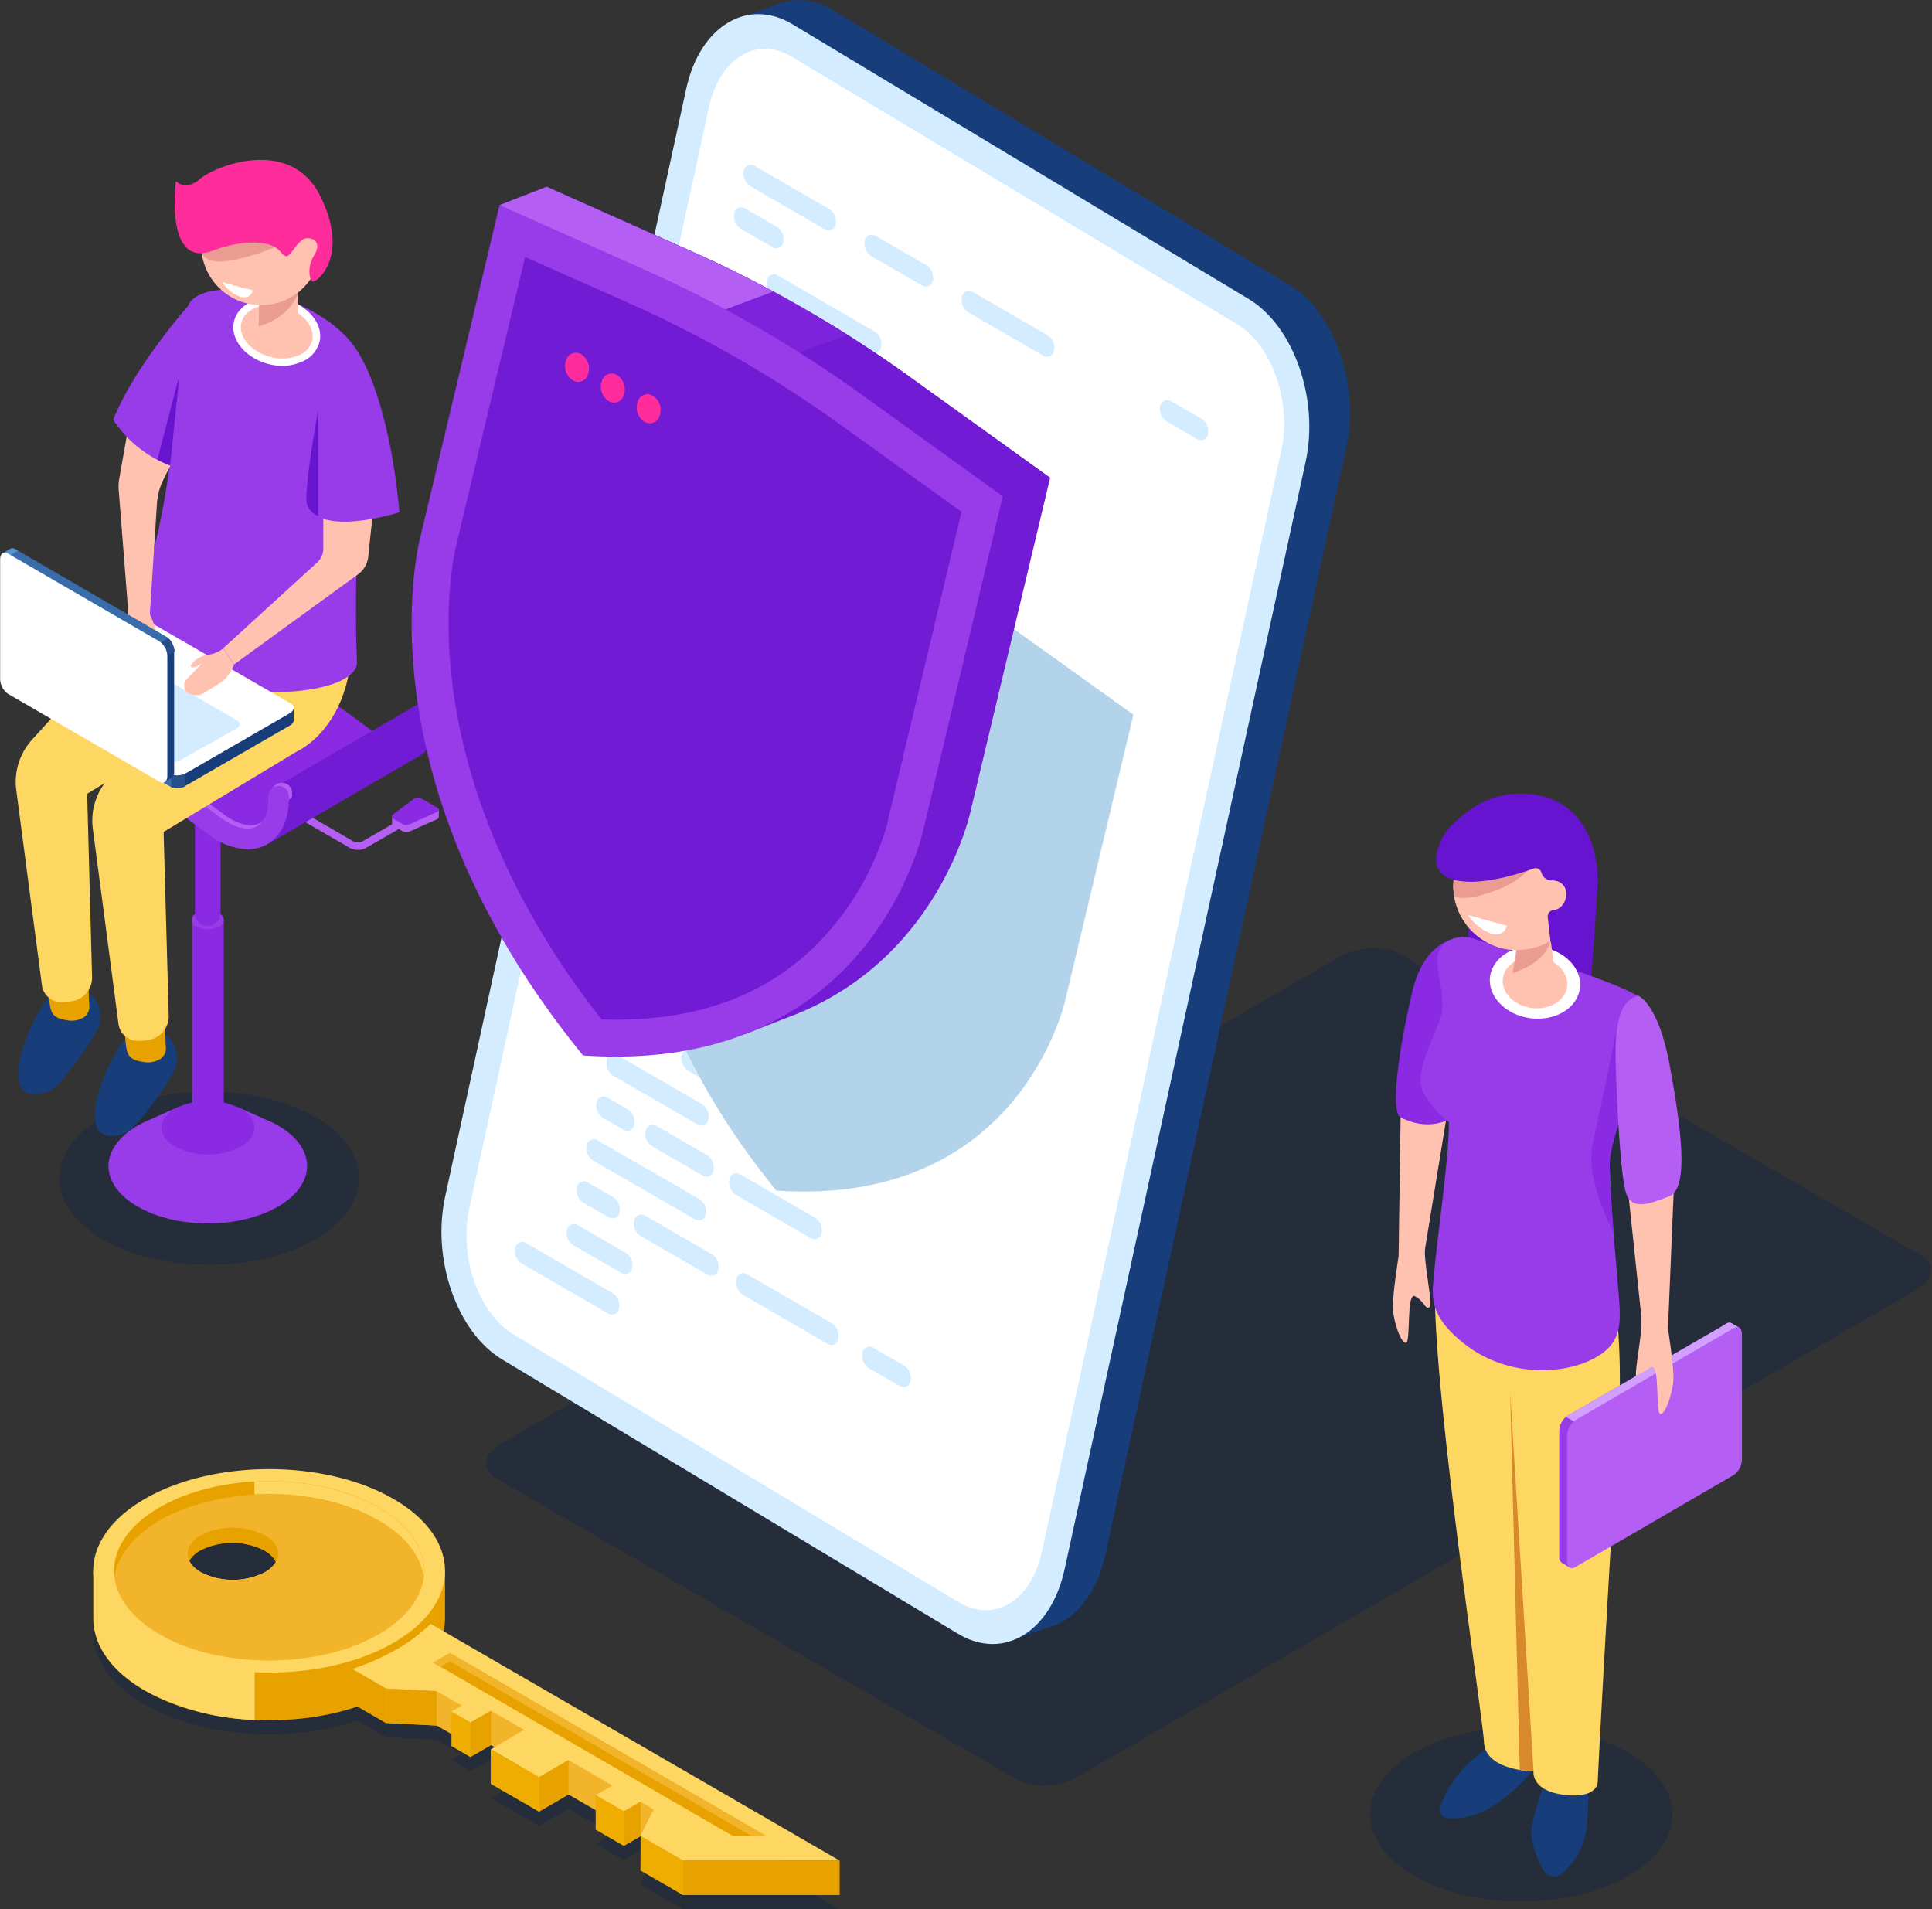 <svg xmlns="http://www.w3.org/2000/svg" width="253" height="250" viewBox="0 0 253 250">
    <rect x="0" y="0" width="253" height="250" fill="#333333" stroke="none"/>
    <defs>
        <radialGradient id="a" cx="-632.293%" cy="10.762%" r="737.958%" fx="-632.293%" fy="10.762%" gradientTransform="matrix(.804 0 0 1 -1.237 0)">
            <stop offset="0%" stop-color="#01C8EF"/>
            <stop offset="9%" stop-color="#03BEE9"/>
            <stop offset="24%" stop-color="#08A5D7"/>
            <stop offset="43%" stop-color="#107BBB"/>
            <stop offset="45%" stop-color="#1177B8"/>
            <stop offset="100%" stop-color="#112564"/>
        </radialGradient>
    </defs>
    <g fill="none" fill-rule="nonzero">
        <ellipse cx="27.379" cy="154.275" fill="#252C3A" rx="19.627" ry="11.348"/>
        <path fill="#983BE9" d="M36.417 147.38a13.288 13.288 0 0 0-1.79-.853L31.22 145l.264.597a22.198 22.198 0 0 0-8.05-.085l.154-.666-4.038 1.792c-.516.218-1.02.466-1.508.743-5.11 2.935-5.11 7.679 0 10.614 5.111 2.935 13.29 2.935 18.358 0 5.068-2.935 5.085-7.68.017-10.614z"/>
        <path fill="#8A2AE3" d="M31.536 150.145a9.493 9.493 0 0 1-8.604 0c-2.377-1.374-2.377-3.6 0-4.974a9.493 9.493 0 0 1 8.604 0c2.376 1.373 2.376 3.6 0 4.974z"/>
        <path fill="#8A2AE3" d="M27.234 148.61a2.06 2.06 0 0 1-2.062-2.074V120.35h4.132v26.186a2.072 2.072 0 0 1-2.07 2.073z"/>
        <path fill="#983BE9" d="M28.69 121.305c-.938.47-2.042.47-2.981 0a.913.913 0 0 1 0-1.706 3.283 3.283 0 0 1 2.981 0 .913.913 0 0 1 0 1.706z"/>
        <path fill="#8A2AE3" d="M27.234 121.254c-.941 0-1.704-.764-1.704-1.706v-24.59h3.356v24.615a1.705 1.705 0 0 1-1.652 1.681z"/>
        <path fill="#B45EF4" d="M51.341 107.85v-.956l1.363-.205 1.516-1.134a1.03 1.03 0 0 1 1.006-.043l1.124.657 1.116-.162v.973a.375.375 0 0 1-.256.298l-3.543 1.579a1.097 1.097 0 0 1-.929 0l-1.184-.683a.333.333 0 0 1-.196-.29l-.017-.034z"/>
        <path fill="#8A2AE3" d="M51.486 106.63l2.734-2.048c.311-.18.695-.18 1.006 0l2.044 1.177c.281.163.256.436-.068.58l-3.544 1.58a1.097 1.097 0 0 1-.928 0l-1.184-.684c-.247-.213-.307-.443-.06-.605z"/>
        <path fill="#B45EF4" d="M46.877 111.28a2.11 2.11 0 0 0 1.09-.273l4.26-2.458a.478.478 0 0 0 .179-.665.486.486 0 0 0-.673-.18l-4.26 2.458c-.383.18-.826.18-1.209 0l-7.062-4.104a.494.494 0 0 0-.673.188.478.478 0 0 0 .18.665l7.061 4.096c.338.188.72.282 1.107.273z"/>
        <path fill="url(#a)" d="M6.014 102.278l6.823-3.976-3.824-1.732L5.74 98.9z"/>
        <path fill="#8A2AE3" d="M49.833 96.374a9.547 9.547 0 0 1-1.15-.708l-14.54-10.683c-2.624-1.92-5.325-2.423-7.42-1.357l-.154.094L6.474 95.401l1.806.606 7.028 3.191 9.566 6.826 7.556 4.019.34.068c1.764-1.485 3.732-2.756 4.814-4.923 1.874-3.277 7.079-4.215 10.137-6.877.306.196.622.384.928.546.557-.74.96-1.585 1.184-2.483z"/>
        <path fill="#721BD5" d="M56.214 91.561a1.336 1.336 0 0 0-.852.29l-19.627 11.391.716 2.944.732-.35c-1.124 1.758-2.845 2.91-4.412 4.266l2.223.47L54.246 99.36l.264-.12c.261-.133.51-.29.741-.469 1.465-1.134 2.3-3.105 2.3-5.571v-.23a1.358 1.358 0 0 0-1.337-1.409z"/>
        <path fill="#EAEAEA" d="M29.295 83.08z"/>
        <path fill="#B45EF4" d="M38.248 104.164v-.23a1.353 1.353 0 1 0-2.7 0v.23c0 1.809-.571 3.131-1.576 3.643-1.133.572-2.854.154-4.6-1.135L14.83 95.998c-2.24-1.638-4.532-2.235-6.457-1.706l12.01-6.98-13.91 8.089 1.806.606 7.028 3.191 9.566 6.826 7.556 4.019.34.068c1.764-1.485 3.732-2.756 4.814-4.923.193-.324.416-.63.664-.913v-.111z"/>
        <path fill="#983BE9" d="M32.421 111.203a8.749 8.749 0 0 1-5.06-1.911l-14.54-10.674c-1.704-1.28-3.468-1.707-4.6-1.135-1.134.572-1.577 1.843-1.577 3.652a1.355 1.355 0 0 1-2.7 0c0-2.867 1.107-5.077 3.05-6.058 2.095-1.067 4.796-.563 7.42 1.356l14.54 10.675c1.755 1.288 3.476 1.706 4.6 1.134 1.125-.571 1.576-1.834 1.576-3.643v-.23c-.04-.51.208-.998.643-1.264a1.353 1.353 0 0 1 2.058 1.264v.23c0 2.867-1.108 5.068-3.05 6.058a5.155 5.155 0 0 1-2.36.546z"/>
        <path fill="#173D7A" d="M20.99 135.068s-2.735-1.382-4.413.674c-1.678 2.057-4.089 6.929-4.166 10.24-.076 3.31 2.599 3.062 4.183 2.286 1.585-.777 6.227-7.517 6.508-8.84a4.605 4.605 0 0 0-.775-3.413c-.451-.418-1.337-.947-1.337-.947z"/>
        <path fill="#E8A200" d="M21.594 134.403l.128 2.841a1.622 1.622 0 0 1-.852 1.485 3.122 3.122 0 0 1-2.112.324c-2.062-.333-2.24-.922-2.394-3.763-.153-2.841 5.23-.887 5.23-.887z"/>
        <path fill="#173D7A" d="M10.972 129.599s-2.743-1.382-4.421.683c-1.678 2.064-4.09 6.92-4.166 10.238-.076 3.32 2.598 3.064 4.183 2.287 1.584-.776 6.227-7.517 6.508-8.83a4.605 4.605 0 0 0-.775-3.414c-.452-.426-1.33-.964-1.33-.964z"/>
        <path fill="#E8A200" d="M11.568 128.942l.128 2.841a1.613 1.613 0 0 1-.81 1.476 3.122 3.122 0 0 1-2.112.333c-2.061-.333-2.24-.921-2.394-3.763-.153-2.84 5.188-.887 5.188-.887z"/>
        <path fill="#FDD762" d="M36.008 76.758c-.81-13.209-14.286 1.945-14.286 1.945l-9.225 9.019L4.19 96.86a8.234 8.234 0 0 0-2.061 6.587l3.364 25.597a2.557 2.557 0 0 0 2.556 2.185 7.859 7.859 0 0 0 1.244-.111 3.13 3.13 0 0 0 2.76-3.294l-.64-23.89 17.447-10.53s7.956-3.43 7.147-16.646z"/>
        <path fill="#FDD762" d="M46.034 81.792c-.852-13.208-14.285 1.945-14.285 1.945l-9.226 9.053-8.306 9.138a8.208 8.208 0 0 0-2.061 6.587l3.365 25.598a2.557 2.557 0 0 0 2.555 2.184 7.859 7.859 0 0 0 1.244-.111 3.13 3.13 0 0 0 2.769-3.32l-.665-23.933L38.87 98.396s7.973-3.387 7.164-16.604z"/>
        <path fill="#983BE9" d="M38.06 39.386c10.223 4.266 10.01 10.29 10.01 10.29s-2.002 22.184-1.32 36.98c.29 6.194-32.83 6.663-27.899-9.856 5.827-19.47 3.646-35.23 6.372-37.61 2.726-2.381 10.197-.905 12.838.196z"/>
        <path fill="#FFC2B0" d="M41.349 44.744c-.537 2.082-3.254 3.174-6.074 2.449-2.82-.725-4.668-3.004-4.131-5.12.536-2.116 3.254-3.174 6.065-2.448 2.811.725 4.66 3.046 4.14 5.119z"/>
        <path fill="#FFF" d="M37.021 47.91a7.425 7.425 0 0 1-1.865-.248c-3.075-.785-5.111-3.336-4.49-5.665.623-2.33 3.595-3.593 6.67-2.799 3.076.793 5.112 3.336 4.481 5.674a3.896 3.896 0 0 1-2.47 2.56 6.133 6.133 0 0 1-2.326.478zm-1.558-7.97c-1.9 0-3.484.854-3.85 2.304-.46 1.817 1.234 3.823 3.781 4.48a5.818 5.818 0 0 0 3.595-.146 2.941 2.941 0 0 0 1.883-1.945c.468-1.809-1.227-3.822-3.782-4.48a6.413 6.413 0 0 0-1.627-.213z"/>
        <path fill="#FFC2B0" d="M33.963 38.925a26.152 26.152 0 0 1-.085 3.652c-.06 1.015 3.501 1.97 4.43 1.05.928-.922.545-1.886.766-5.35.222-3.465-5.11.648-5.11.648z"/>
        <path fill="#EA9C92" d="M39.074 38.276s-.851 3.217-5.196 4.446l.06-2.918 5.136-1.528z"/>
        <path fill="#FFC2B0" d="M41.817 30.102c1.085 4.211-1.443 8.506-5.647 9.593-4.204 1.087-8.492-1.444-9.578-5.654-1.087-4.21 1.439-8.506 5.642-9.596a7.851 7.851 0 0 1 5.962.84 7.874 7.874 0 0 1 3.621 4.817z"/>
        <path fill="#EA9C92" d="M36.008 32.363s-4.328 1.86-7.326 1.878c-2.999.017-2.334-2.492-2.334-2.492l8.902-1.288.758 1.902z"/>
        <path fill="#FF2C9C" d="M27.787 32.85s3.774-1.604 7.08-.93c.786.15 1.495.573 2.001 1.194.148.208.361.361.605.435.588.137 1.55-2.303 2.692-2.354 1.141-.052 1.9.75.962 2.252-.937 1.502-.621 3.174-.187 3.413.434.239 4.992-3.26.971-11.246-4.02-7.986-14.251-3.677-15.844-2.065 0 0-1.704 1.468-3.033.163 0 .017-1.533 11.45 4.753 9.138z"/>
        <path fill="#FFC2B0" d="M42.337 65.87v5.973a2.45 2.45 0 0 1-.792 1.8l-12.292 11.22 1.397 2.142 16.227-11.792a3.269 3.269 0 0 0 1.346-2.329l1.1-10.444-6.986 3.43z"/>
        <path fill="#983BE9" d="M47.201 46.68s3.731 5.615 5.111 20.393c0 0-6.363 2.065-9.983.854C38.709 66.715 47.2 46.68 47.2 46.68z"/>
        <path fill="#6614CF" d="M41.656 53.78s-1.457 7.824-1.542 11.502a2.355 2.355 0 0 0 1.542 2.26V53.78z"/>
        <path fill="#173D7A" d="M38.461 92.68l-2.717-.36-17.531-10.136a2.433 2.433 0 0 0-2.19.094l-12.411 7.15-1.644-.213v1.638a.64.64 0 0 0 .375.572l19.873 11.493a2.433 2.433 0 0 0 2.19-.094l13.527-7.815a.853.853 0 0 0 .537-.743l-.009-1.587z"/>
        <path fill="#396CAA" d="M25.3 86.271l-1.244-.716H10.35l-6.738 3.873-1.644-.213v1.638a.64.64 0 0 0 .375.572l19.873 11.493c.347.177.737.25 1.125.213l1.959-16.86z"/>
        <path fill="#5793CE" d="M2.683 89.334l-.724-.093v1.638a.64.64 0 0 0 .375.572l.35.204v-2.32z"/>
        <path fill="#274F89" d="M22.412 103.08a2.552 2.552 0 0 0 1.866-.12v-2.78h-1.866v2.9z"/>
        <path fill="#FFF" d="M22.216 101.305L2.343 89.821c-.563-.333-.494-.896.161-1.272l13.528-7.824a2.399 2.399 0 0 1 2.19-.085l19.873 11.485c.562.324.485.895-.162 1.27l-13.527 7.817a2.433 2.433 0 0 1-2.19.093z"/>
        <path fill="#D4ECFF" d="M21.876 99.565L5.358 90.009c-.468-.265-.409-.743.128-1.05l7.25-4.087a2.058 2.058 0 0 1 1.822-.077l16.526 9.557c.46.273.409.742-.136 1.058l-7.25 4.078a1.999 1.999 0 0 1-1.822.077z"/>
        <path fill="#FFC2B0" d="M16.799 80.35l-.205 1.374a10.204 10.204 0 0 0 .085 3.523l.247 1.204a1.705 1.705 0 0 0 1.363 1.34.936.936 0 0 0 1.1-.854l.323-2.935s.75.98 1.116.98c.366 0-.41-2.934-1.227-4.598-.818-1.664-2.802-.034-2.802-.034z"/>
        <path fill="#FFC2B0" d="M23.537 58.524l-2.138 4.266a8.261 8.261 0 0 0-.852 3.208l-.929 14.454-2.802-.068-1.27-16.212c-.04-.498-.018-1 .068-1.493l1.457-8.234 6.466 4.079z"/>
        <path fill="#173D7A" d="M21.543 102.406l-1.703-2.176L2.317 90.068a2.433 2.433 0 0 1-1.014-1.945V73.754L.298 72.44l.946-.546a.638.638 0 0 1 .69 0l19.848 11.519a2.441 2.441 0 0 1 1.022 1.945v15.649a.854.854 0 0 1-.375.853l-.886.546z"/>
        <path fill="#396CAA" d="M9.421 94.172l-1.243-.725-6.815-11.886v-7.807L.358 72.44l.945-.546a.638.638 0 0 1 .69 0l19.848 11.519c.325.208.585.504.75.853l-13.17 9.906z"/>
        <path fill="#5793CE" d="M.792 73.02l-.443-.58.946-.546a.638.638 0 0 1 .69 0l.35.205-1.543.921z"/>
        <path fill="#274F89" d="M22.02 83.575c.493.438.798 1.049.852 1.707l-1.942 1.126-.929-1.621 2.02-1.212z"/>
        <path fill="#FFF" d="M20.887 83.993L1.04 72.483c-.562-.333-1.022 0-1.022.768v15.648a2.441 2.441 0 0 0 1.014 1.946l19.856 11.51c.563.333 1.014 0 1.023-.768V85.939a2.441 2.441 0 0 0-1.023-1.946z"/>
        <path fill="#FFC2B0" d="M30.65 87.03l-.316.658c-.367.76-.943 1.399-1.66 1.843l-1.968 1.22c-.623.37-1.397.37-2.02 0h-.067a1.186 1.186 0 0 1-.162-1.826l2.061-2.125s-1.158.854-1.482.53c-.324-.325 1.124-1.545 2.164-1.588.75-.09 1.46-.385 2.053-.853l1.397 2.142z"/>
        <path fill="#983BE9" d="M25.428 39.155S17.872 47.39 14.822 54.95a15.446 15.446 0 0 0 8.91 6.484c6.321 1.835 1.696-22.278 1.696-22.278z"/>
        <path fill="#6614CF" d="M22.276 60.947l1.227-11.851-2.888 11.092c.54.281 1.095.535 1.66.76z"/>
        <path fill="#FFF" d="M31.084 37.5l-1.993-.563a4.925 4.925 0 0 0 2.385 1.92c1.414.384 1.635-.854 1.635-.854l-2.027-.503z"/>
        <ellipse cx="199.214" cy="237.551" fill="#252C3A" rx="19.789" ry="11.442"/>
        <path fill="#252C3A" d="M133.179 233.012L65.03 193.618c-2.027-1.178-1.771-3.217.563-4.574l109.854-63.78c2.343-1.348 5.878-1.493 7.906-.324l68.148 39.394c2.027 1.17 1.772 3.217-.571 4.565l-109.855 63.78c-2.334 1.357-5.87 1.502-7.896.333z"/>
        <path fill="#6614CF" d="M209.223 115.17s-.451 9.318-1.158 15.58c-.707 6.264-15.768-4.811-15.768-4.811v-7.125l16.926-3.643z"/>
        <path fill="#173D7A" d="M201.207 231.067c-.23.571-4.131 5.324-8.033 6.51a8.786 8.786 0 0 1-3.577.495 1.175 1.175 0 0 1-.963-1.57 14.838 14.838 0 0 1 7.48-8.268c6.618-3.26 5.093 2.833 5.093 2.833zM202.502 232.918a32.463 32.463 0 0 0-1.916 6.348c-.282 1.758.69 4.045 1.482 5.563a1.627 1.627 0 0 0 2.555.436 9.39 9.39 0 0 0 3.16-6.059c.46-4.872 0-5.716 0-5.716l-5.28-.572z"/>
        <path fill="#FDD762" d="M211.898 174.061a92.3 92.3 0 0 1 0 12.936c-.502 6.826-2.325 38.575-2.666 46.22 0 0 .17 2.312-4.302 1.809-4.472-.504-4.114-3.08-4.114-3.08s-6.279-.086-6.483-3.798c-.204-3.711-6.432-44.291-6.432-58.873l23.997 4.786z"/>
        <path fill="#FFC2B0" d="M190.065 142.355l-3.62 22.193-3.297-.06.298-20.341z"/>
        <path fill="#8A2AE3" d="M191.581 122.705s-4.89-.128-6.593 6.954c-1.704 7.082-3.032 15.938-1.55 16.672 4.446 2.21 7.258-.375 7.258-.375l.885-23.251z"/>
        <path fill="#983BE9" d="M190.09 123.003a4.015 4.015 0 0 1 2.641-.153c4.166 1.203 19.832 5.802 22.413 8.02 2.981 2.56-4.473 16.895-4.37 21.604.102 4.71.639 10.24 1.056 15.359.417 5.12.971 7.918-3.203 10.094-4.174 2.175-11.304 2.278-16.645-1.8-5.341-4.08-4.362-6.827-4.14-9.813.221-2.986 2.036-15.75 1.882-19.377a13.807 13.807 0 0 1-3.28-3.771c-1.388-2.381 1.074-6.758 2.096-9.6 1.023-2.84-.579-6.092-.264-8.412a2.627 2.627 0 0 1 1.815-2.15z"/>
        <path fill="#FFF" d="M195.125 127.892c-.332 2.56 2.036 5.018 5.29 5.436 3.254.418 6.15-1.34 6.483-3.925.332-2.586-2.036-5.017-5.29-5.435-3.254-.419-6.15 1.34-6.483 3.924z"/>
        <path fill="#FFC2B0" d="M196.803 128.106c-.238 1.843 1.457 3.583 3.783 3.882 2.325.299 4.395-.956 4.634-2.807.238-1.852-1.457-3.584-3.783-3.882-2.325-.299-4.395.964-4.634 2.807z"/>
        <path fill="#FFC2B0" d="M199.112 122.04s2.828-2.33 3.407-1.144c.58 1.186 1.014 6.237 1.014 6.237l-5.64 1.544.853-5.119s-1.125-.998.366-1.519z"/>
        <path fill="#FFC2B0" d="M190.338 116.493a8.394 8.394 0 0 0 5.62 7.44 8.373 8.373 0 0 0 9.014-2.356 8.407 8.407 0 0 0 1.275-9.242 8.38 8.38 0 0 0-8.038-4.716c-4.62.275-8.143 4.247-7.871 8.874z"/>
        <path fill="#EA9C92" d="M202.869 122.363c.05.265.102.547.144.854-.562 2.918-4.932 4.198-4.932 4.198l.648-3.883s-.529-.452-.384-.853c1.746-.606 3.919-1.092 4.524-.316z"/>
        <path fill="#FFC2B0" d="M190.338 116.493a8.394 8.394 0 0 0 5.62 7.44 8.373 8.373 0 0 0 9.014-2.356 8.407 8.407 0 0 0 1.275-9.242 8.38 8.38 0 0 0-8.038-4.716c-4.62.275-8.143 4.247-7.871 8.874zM219.36 151.544l-.937 22.466-3.28.342-2.137-20.23z"/>
        <path fill="#8A2AE3" d="M208.584 149.667c1.082-4.804 3.229-15.358 3.229-15.358l.92 10.546c-1.065 3.123-1.968 5.973-1.934 7.68.068 2.755.273 5.81.52 8.89 0 0-3.825-6.963-2.735-11.758z"/>
        <path fill="#B45EF4" d="M214.539 130.384s2.624.998 4.106 9.07c1.482 8.072 2.598 16.152-.051 17.193-2.65 1.04-4.856 1.826-5.631-.333-.775-2.159-1.26-12.56-1.363-16.297-.102-3.737-.213-8.874 2.939-9.633z"/>
        <path fill="#D8892B" d="M200.816 231.92a13.99 13.99 0 0 1-1.798-.188l-1.26-49.377 3.058 49.565z"/>
        <path fill="#983BE9" d="M205.56 205.256l1.747-2.278 18.349-10.64a2.561 2.561 0 0 0 1.064-2.048v-15.043l1.057-1.382-.988-.571a.664.664 0 0 0-.725.042l-20.81 12.056a2.561 2.561 0 0 0-1.065 2.04v16.39a.94.94 0 0 0 .392.854l.98.58z"/>
        <path fill="#D29FFF" d="M218.253 196.63l1.303-.76 7.156-12.448v-8.175l1.056-1.382-.988-.571a.664.664 0 0 0-.724.042l-20.802 12.056a2.115 2.115 0 0 0-.784.922l13.783 10.316z"/>
        <path fill="#D29FFF" d="M227.291 174.48l.469-.615-.989-.571a.664.664 0 0 0-.724.042l-.366.205 1.61.939z"/>
        <path fill="#983BE9" d="M205.066 185.529a2.561 2.561 0 0 0-.852 1.75l2.028 1.177.98-1.707-2.156-1.22z"/>
        <path fill="#B45EF4" d="M206.276 185.964l20.768-12.065c.588-.341 1.065 0 1.065.802v16.391a2.561 2.561 0 0 1-1.065 2.04l-20.768 12.073c-.588.341-1.073 0-1.073-.802v-16.391a2.56 2.56 0 0 1 1.073-2.048z"/>
        <path fill="#FFC2B0" d="M218.398 173.823s.852 5.247.732 6.928c-.119 1.68-1.022 4.454-1.703 4.394-.682-.06 0-6.758-1.218-6.092-1.219.665-1.33 1.809-1.866 1.408-.537-.401.946-6.127.545-8.61-.4-2.482 3.51 1.972 3.51 1.972zM183.148 164.514s-.852 5.247-.741 6.928c.11 1.68 1.03 4.445 1.704 4.394.673-.051 0-6.758 1.218-6.092 1.218.666 1.32 1.809 1.865 1.408.546-.401-.945-6.126-.553-8.61.392-2.482-3.493 1.972-3.493 1.972z"/>
        <path fill="#EA9C92" d="M195.483 116.732c-4.2 1.493-5.017.58-5.06.538a7.691 7.691 0 0 1-.085-.777 8.46 8.46 0 0 1 .28-2.679l10.913-1.476a11.927 11.927 0 0 1-6.048 4.394z"/>
        <path fill="#6614CF" d="M190.04 108.131c.988-.853 4.566-5.06 10.971-4.07 4.004.623 7.378 3.362 8.127 9.6a14.374 14.374 0 0 1-3.876 11.407 2.81 2.81 0 0 1-.451-.23c-1.61-1.058-1.78-1.638-1.78-1.647l-.358-3.182c-.001-.452.35-.827.8-.854.48-.05.912-.312 1.176-.716.92-1.212.494-3.09-1.346-3.157a1.397 1.397 0 0 1-1.465-1.05.76.76 0 0 0-.988-.512c-2.096.76-7.25 2.398-10.572 1.45-4.25-1.228-1.235-6.194-.238-7.039z"/>
        <path fill="#FFF" d="M194.81 120.529l-2.556-.708a6.22 6.22 0 0 0 3.016 2.423c1.789.486 2.061-1.024 2.061-1.024l-2.521-.691z"/>
        <path fill="#D29FFF" d="M214.036 180.299l2.19-1.255-.827 1.34-1.107.41z"/>
        <path fill="#173D7A" d="M168.794 37.261L109.097 1.34a8.022 8.022 0 0 0-7.599-.649l-5.673 2.065h4.327a16.62 16.62 0 0 0-1.908 4.966l-31.57 145.051c-1.788 8.217 1.56 17.765 7.471 21.331l59.724 35.87c.601.35 1.238.636 1.9.854l-2.352 3.6 5-1.706c2.94-1.323 5.324-4.522 6.321-9.104l31.57-145.051c1.755-8.2-1.55-17.773-7.514-21.306z"/>
        <path fill="#D4ECFF" d="M125.46 213.933l-59.697-35.921c-5.912-3.558-9.26-13.106-7.47-21.331L89.861 11.63C91.65 3.413 97.895-.367 103.807 3.19l59.706 35.956c5.912 3.558 9.251 13.097 7.462 21.33l-31.56 144.992c-1.79 8.243-8.034 12.022-13.954 8.464z"/>
        <path fill="#FFF" d="M125.571 209.804l-58.3-35.051c-4.6-2.765-7.198-10.188-5.81-16.57l31.39-144.198c1.398-6.383 6.253-9.326 10.845-6.553l58.284 35c4.591 2.764 7.198 10.187 5.8 16.578l-31.356 144.232c-1.397 6.391-6.253 9.326-10.853 6.562z"/>
        <path fill="#D4ECFF" d="M120.741 37.38l-6.652-3.848a1.913 1.913 0 0 1-.852-1.97.93.93 0 0 1 1.422-.683l6.653 3.848c.66.42.998 1.201.852 1.971a.93.93 0 0 1-1.423.683zM136.577 46.553l-9.804-5.674a1.904 1.904 0 0 1-.81-1.971.93.93 0 0 1 1.423-.683l9.805 5.674c.66.42.998 1.202.852 1.971a.93.93 0 0 1-1.466.683zM109.165 68.49l-6.645-3.848a1.921 1.921 0 0 1-.851-1.971.93.93 0 0 1 1.422-.683l6.653 3.848c.662.419 1 1.201.852 1.971a.938.938 0 0 1-1.431.683zM123.263 76.63l-9.839-5.649c-.662-.418-1-1.2-.852-1.97a.93.93 0 0 1 1.423-.683l9.805 5.674c.664.416 1.003 1.2.851 1.97a.921.921 0 0 1-1.388.658zM101.115 32.338l-4.157-2.398a1.913 1.913 0 0 1-.81-1.97.93.93 0 0 1 1.423-.683l4.157 2.414c.662.423 1 1.208.852 1.98a.921.921 0 0 1-1.465.657zM113.918 46.05l-12.692-7.347a1.904 1.904 0 0 1-.81-1.97.93.93 0 0 1 1.423-.684l12.692 7.347c.661.42.999 1.201.852 1.97a.93.93 0 0 1-1.465.683zM102.819 52.227l-4.158-2.398a1.921 1.921 0 0 1-.809-1.98.921.921 0 0 1 1.423-.673l4.157 2.397c.66.42.998 1.202.852 1.971a.93.93 0 0 1-1.465.683zM125.401 90.495l-11.074-6.425a1.895 1.895 0 0 1-.852-1.971.93.93 0 0 1 1.423-.683l11.074 6.425c.664.417 1.003 1.201.852 1.971a.93.93 0 0 1-1.423.683zM98.772 62.491l-2.675-1.544a1.913 1.913 0 0 1-.851-1.97.93.93 0 0 1 1.422-.683l2.666 1.544c.663.418 1.001 1.2.852 1.97a.93.93 0 0 1-1.414.683zM96.856 73.976l-3.314-1.911a1.913 1.913 0 0 1-.852-1.971.93.93 0 0 1 1.423-.683l3.313 1.912c.662.422 1 1.207.852 1.979a.921.921 0 0 1-1.422.674zM109.736 81.433l-8.732-5.05a1.904 1.904 0 0 1-.81-1.972.93.93 0 0 1 1.423-.682l8.732 5.05c.646.43.966 1.211.81 1.972a.93.93 0 0 1-1.423.682zM98.534 81.254l-6.278-3.626a1.921 1.921 0 0 1-.81-1.98.921.921 0 0 1 1.423-.674l6.278 3.627c.648.428.97 1.21.81 1.97a.921.921 0 0 1-1.423.683zM134.925 96.024l-4.03-2.33a1.896 1.896 0 0 1-.809-1.97.921.921 0 0 1 1.423-.683l4.03 2.33c.66.42.997 1.2.851 1.97a.93.93 0 0 1-1.465.683zM118.28 61.169l-11.074-6.416a1.921 1.921 0 0 1-.852-1.98.93.93 0 0 1 1.43-.674l11.075 6.416c.66.42.998 1.202.852 1.971a.93.93 0 0 1-1.431.683zM119.285 55.452L99.948 44.266a1.913 1.913 0 0 1-.852-1.97.93.93 0 0 1 1.431-.683l19.337 11.186c.648.428.97 1.21.81 1.97a.921.921 0 0 1-1.39.683zM108.483 61.8L97.41 55.384a1.896 1.896 0 0 1-.809-1.971.921.921 0 0 1 1.423-.683l11.074 6.417c.645.434.965 1.216.809 1.98a.93.93 0 0 1-1.423.673zM126.696 66.032l-4.038-2.329a1.904 1.904 0 0 1-.81-1.97.93.93 0 0 1 1.423-.684l4.03 2.33a1.913 1.913 0 0 1 .852 1.98.93.93 0 0 1-1.457.673zM156.8 57.509l-4.029-2.33a1.913 1.913 0 0 1-.852-1.97.93.93 0 0 1 1.423-.683l4.038 2.329c.645.434.965 1.216.809 1.98a.921.921 0 0 1-1.389.674zM108.16 74.224l-13.34-7.722c-.663-.419-1.001-1.201-.852-1.971a.93.93 0 0 1 1.422-.683l13.34 7.68c.647.43.967 1.21.81 1.97a.93.93 0 0 1-1.38.726zM108.049 30.051l-9.805-5.674a1.913 1.913 0 0 1-.852-1.97.93.93 0 0 1 1.431-.683l9.805 5.674c.646.43.967 1.21.81 1.97a.93.93 0 0 1-1.39.683zM96.787 86.544l-11.355-6.57a1.913 1.913 0 0 1-.852-1.97.93.93 0 0 1 1.423-.683l11.364 6.57c.646.43.966 1.21.809 1.97a.93.93 0 0 1-1.389.683zM103.602 122.833l-6.653-3.848a1.921 1.921 0 0 1-.852-1.98.93.93 0 0 1 1.423-.674l6.653 3.848c.646.43.967 1.21.81 1.971a.93.93 0 0 1-1.38.683zM119.447 131.988l-9.814-5.665a1.921 1.921 0 0 1-.809-1.98.93.93 0 0 1 1.423-.674l9.813 5.665c.646.435.965 1.217.81 1.98a.921.921 0 0 1-1.423.674zM92.009 153.925l-6.653-3.848a1.887 1.887 0 0 1-.81-1.971.93.93 0 0 1 1.423-.683l6.653 3.848c.646.435.965 1.217.81 1.98a.93.93 0 0 1-1.423.674zM106.132 162.099l-9.813-5.674a1.913 1.913 0 0 1-.81-1.971.93.93 0 0 1 1.423-.683l9.805 5.674c.664.417 1.003 1.201.852 1.971a.93.93 0 0 1-1.457.683zM83.976 117.782l-4.149-2.407c-.662-.418-1-1.2-.852-1.97a.93.93 0 0 1 1.423-.683l4.157 2.406c.664.417 1.003 1.2.852 1.971a.921.921 0 0 1-1.431.683zM96.787 131.485l-12.7-7.338a1.904 1.904 0 0 1-.81-1.971.93.93 0 0 1 1.423-.683l12.7 7.338c.647.434.966 1.216.81 1.98a.921.921 0 0 1-1.423.674zM85.68 137.67l-4.15-2.405a1.895 1.895 0 0 1-.851-1.971.93.93 0 0 1 1.422-.683l4.158 2.406c.664.417 1.003 1.2.851 1.971a.921.921 0 0 1-1.43.683zM108.313 175.93l-11.074-6.416a1.896 1.896 0 0 1-.81-1.971.921.921 0 0 1 1.423-.683l11.074 6.416a1.913 1.913 0 0 1 .852 1.98.93.93 0 0 1-1.465.674zM81.633 147.927l-2.666-1.545c-.663-.418-1.001-1.2-.852-1.97a.938.938 0 0 1 1.43-.683l2.667 1.544c.66.42.998 1.201.852 1.971a.93.93 0 0 1-1.431.683zM79.716 159.394l-3.313-1.911a1.921 1.921 0 0 1-.852-1.98.921.921 0 0 1 1.422-.674l3.314 1.912c.662.418 1 1.2.852 1.97a.93.93 0 0 1-1.423.683zM92.596 166.869l-8.731-5.043a1.921 1.921 0 0 1-.81-1.98.921.921 0 0 1 1.423-.674l8.732 5.043a1.904 1.904 0 0 1 .851 1.98.921.921 0 0 1-1.465.674zM81.403 166.698l-6.312-3.635a1.895 1.895 0 0 1-.852-1.97.93.93 0 0 1 1.422-.683l6.279 3.634c.66.42.998 1.202.851 1.971a.93.93 0 0 1-1.388.683zM117.794 181.468l-4.038-2.33a1.921 1.921 0 0 1-.809-1.98.921.921 0 0 1 1.423-.673l4.029 2.329c.66.42.998 1.201.852 1.971a.93.93 0 0 1-1.457.683zM101.14 146.596l-11.074-6.417a1.904 1.904 0 0 1-.809-1.97.93.93 0 0 1 1.423-.683l11.074 6.416c.645.434.965 1.216.809 1.98a.921.921 0 0 1-1.423.674zM102.154 140.896L82.81 129.71a1.921 1.921 0 0 1-.81-1.98.93.93 0 0 1 1.423-.674l19.337 11.186c.664.417 1.003 1.201.852 1.971a.93.93 0 0 1-1.457.683zM91.344 147.244l-11.074-6.416a1.913 1.913 0 0 1-.81-1.971.93.93 0 0 1 1.423-.683l11.074 6.416c.647.43.967 1.21.81 1.971a.93.93 0 0 1-1.423.683zM109.557 151.476l-4.03-2.32a1.913 1.913 0 0 1-.851-1.98.93.93 0 0 1 1.422-.674l4.038 2.33c.646.429.967 1.21.81 1.97a.93.93 0 0 1-1.39.674zM91.02 159.659l-13.34-7.68c-.662-.418-1-1.2-.851-1.97a.93.93 0 0 1 1.422-.683l13.34 7.68c.659.42.996 1.2.852 1.97a.93.93 0 0 1-1.423.683zM90.91 115.495l-9.805-5.674a1.904 1.904 0 0 1-.81-1.971.93.93 0 0 1 1.423-.683l9.805 5.674c.65.427.972 1.21.81 1.971a.93.93 0 0 1-1.423.683zM79.648 171.988l-11.372-6.57a1.913 1.913 0 0 1-.81-1.97.93.93 0 0 1 1.423-.683l11.355 6.57c.662.433.985 1.232.81 2.005a.921.921 0 0 1-1.406.648z"/>
        <path fill="#B2D3EA" d="M139.61 130.512l8.808-36.928L132.94 82.49a136.335 136.335 0 0 0-24.193-13.993l-16.39-7.303-8.816 36.928s-7.334 26.578 18.119 57.773c32.362 2.201 37.95-25.384 37.95-25.384z"/>
        <path fill="#721BD5" d="M119.31 49.488a160.748 160.748 0 0 0-28.451-16.45l-19.27-8.584-6.175 2.406 4.966 2.662-9.149 38.353s-8.63 31.238 21.296 67.919a52.867 52.867 0 0 0 15.163-.982l-.153.615 5.554-2.185c.52-.187 1.022-.384 1.516-.588l.12-.052c18.613-7.807 22.429-26.612 22.429-26.612l10.358-43.413-18.204-13.089z"/>
        <path fill="#721BD5" d="M90.859 33.038l-19.27-8.584-6.175 2.406 4.966 2.662-3.322 13.917 34.355 22.372 29.917-.854 6.176-2.406-18.196-13.089A160.747 160.747 0 0 0 90.86 33.038z"/>
        <path fill="#B45EF4" d="M99.94 43.302l6.218-2.38a155.615 155.615 0 0 0-15.334-7.884L71.59 24.454l-6.176 2.406 4.966 2.662-.196.853c12.02 5.248 29.755 12.927 29.755 12.927z"/>
        <path fill="#7E23DC" d="M101.26 38.166L89.69 42.5l9.686 5.606 11.483-4.266c-3.169-2.048-6.372-3.9-9.6-5.674z"/>
        <path fill="#983BE9" d="M120.971 108.404l10.342-43.421-18.179-13.097a161.276 161.276 0 0 0-28.451-16.45l-19.27-8.576-10.358 43.422s-8.62 31.237 21.296 67.918c38.053 2.628 44.62-29.796 44.62-29.796z"/>
        <path fill="#721BD5" d="M78.77 133.481C65.253 116.288 60.738 100.64 59.35 90.41c-1.55-11.442.349-18.772.357-18.84l9.055-37.918 13.996 6.211a156.857 156.857 0 0 1 27.592 15.965l15.563 11.186-9.609 40.264v.162a36.266 36.266 0 0 1-7.138 13.772c-7.036 8.6-17.276 12.721-30.394 12.27z"/>
        <path fill="#FF2C9C" d="M83.49 52.67a2.22 2.22 0 0 0 .903 2.56 1.344 1.344 0 0 0 2.01-.853 2.212 2.212 0 0 0-.911-2.56 1.336 1.336 0 0 0-2.002.854zM78.796 49.957a2.22 2.22 0 0 0 .903 2.56 1.336 1.336 0 0 0 2.01-.853 2.212 2.212 0 0 0-.91-2.56 1.336 1.336 0 0 0-2.003.853zM74.103 47.244a2.212 2.212 0 0 0 .911 2.56 1.336 1.336 0 0 0 2.002-.853 2.22 2.22 0 0 0-.903-2.56 1.336 1.336 0 0 0-2.01.853z"/>
        <path fill="#252C3A" d="M51.529 204.334c-8.996-5.196-23.58-5.196-32.575 0-8.996 5.197-8.996 13.652 0 18.84 8.995 5.188 23.579 5.205 32.575 0 8.995-5.205 8.995-13.635 0-18.84zm-16.842 9.6a9.246 9.246 0 0 1-8.382 0c-2.308-1.34-2.308-3.507 0-4.847a9.297 9.297 0 0 1 8.382 0c2.309 1.34 2.309 3.507 0 4.846z"/>
        <path fill="#252C3A" d="M56.393 218.993a21.35 21.35 0 0 1-4.456 3.353 31.918 31.918 0 0 1-5.8 2.56l4.403 2.56 6.636.341 3.288 1.894-1.345.777 2.487 1.442 2.683-1.553 4.336 2.508-4.361 2.56 3.211 1.852 3.11 1.8 3.867-2.244 5.75 3.328-2.198 1.262 3.689 2.134 2.197-1.263 1.704.998-1.746 3.473 5.58 3.225h20.512l-53.547-31.007z"/>
        <path fill="#E8A200" d="M58.275 211.928v-6.237l-1.831 1.033a15.868 15.868 0 0 0-4.915-4.207c-8.996-5.205-23.58-5.205-32.575 0a14.916 14.916 0 0 0-5.401 4.94l-1.346-1.766v6.237c0 3.413 2.249 6.826 6.747 9.429 8.995 5.196 23.579 5.196 32.575 0 4.506-2.603 6.755-6.016 6.746-9.429zm-23.664-4.07a9.246 9.246 0 0 1-8.382 0c-2.309-1.34-2.309-3.506 0-4.846a9.297 9.297 0 0 1 8.382 0c2.308 1.34 2.308 3.507 0 4.846z"/>
        <path fill="#FDD762" d="M33.35 216.843l-9.941-4.906-8.834-5.845c-.365.428-.696.884-.988 1.365l-1.346-1.766v6.237c0 3.413 2.249 6.826 6.747 9.429a32.278 32.278 0 0 0 14.362 3.848v-8.362z"/>
        <path fill="#FDD762" d="M51.529 196.271c-8.996-5.204-23.58-5.204-32.575 0-8.996 5.205-8.996 13.652 0 18.84 8.995 5.188 23.579 5.196 32.575 0 8.995-5.196 8.995-13.643 0-18.84zm-16.842 9.6a9.272 9.272 0 0 1-8.382 0c-2.308-1.332-2.308-3.499 0-4.839a9.246 9.246 0 0 1 8.382 0c2.309 1.331 2.309 3.499 0 4.838z"/>
        <path fill="#E8A200" d="M39.202 199.565H26.706a31.938 31.938 0 0 0-3.331.955v10.606h15.827v-11.561zm-4.591 8.293a9.246 9.246 0 0 1-8.382 0c-2.309-1.34-2.309-3.506 0-4.846a9.297 9.297 0 0 1 8.382 0c2.308 1.34 2.308 3.507 0 4.846z"/>
        <path fill="#F2B42A" d="M49.603 197.39c-7.93-4.591-20.785-4.591-28.716 0-7.93 4.59-7.93 12.013 0 16.603 7.931 4.59 20.786 4.582 28.716 0 7.931-4.582 7.923-12.022 0-16.604zm-14.916 8.48a9.272 9.272 0 0 1-8.382 0c-2.308-1.33-2.308-3.498 0-4.838a9.246 9.246 0 0 1 8.382 0c2.309 1.331 2.309 3.499 0 4.838z"/>
        <path fill="#E8A200" d="M20.887 199.104c7.931-4.582 20.786-4.582 28.716 0 3.587 2.073 5.537 4.736 5.887 7.449.409-3.285-1.542-6.655-5.887-9.164-7.93-4.59-20.785-4.59-28.716 0-4.344 2.509-6.303 5.879-5.886 9.164.34-2.713 2.3-5.35 5.886-7.449z"/>
        <path fill="#F2B42A" d="M56.393 217.133a21.631 21.631 0 0 1-4.456 3.345 31.944 31.944 0 0 1-5.8 2.56l4.403 2.56 6.636.34 3.288 1.895-1.345.776 2.487 1.442 2.683-1.553 4.336 2.509-4.361 2.56 3.211 1.851 3.11 1.8 3.867-2.244 5.75 3.328-2.198 1.263 3.689 2.133 2.197-1.263 1.704.998-1.746 3.473 5.58 3.225h20.512l-53.547-30.998z"/>
        <path fill="#FDD762" d="M56.393 212.62a21.35 21.35 0 0 1-4.456 3.353 31.918 31.918 0 0 1-5.8 2.56l4.403 2.56 6.636.34 3.288 1.895-1.345.776 2.487 1.434 2.683-1.545 4.336 2.509-4.361 2.56 3.211 1.851 3.11 1.8 3.867-2.244 5.75 3.32-2.198 1.27 3.689 2.134 2.197-1.271 1.704 1.006-1.746 3.473 5.58 3.225h20.512L56.393 212.62z"/>
        <path fill="#E8A200" d="M89.453 243.601h20.504v4.505H89.453zM81.693 241.672v-4.505l2.197-1.271v4.514z"/>
        <path fill="#EEAD00" d="M78.004 235.034v4.505l3.689 2.133v-4.505z"/>
        <path fill="#E8A200" d="M74.452 230.444v4.513l-3.868 2.236v-4.505z"/>
        <path fill="#EEAD00" d="M64.264 229.036v4.505l6.32 3.652v-4.505zM83.89 240.41l-.017 4.47 5.58 3.226V243.6zM61.606 225.546v4.514l-2.487-1.442v-4.505z"/>
        <path fill="#E8A200" d="M50.54 221.1v4.506l6.636.341v-4.505zM95.97 240.41l-39.22-22.705 2.173-1.263 41.383 23.95z"/>
        <path fill="#F2B42A" d="M58.923 217.534l39.5 22.867 1.883-.009-41.383-23.95-2.173 1.263.937.546z"/>
        <path fill="#E8A200" d="M50.54 225.606V221.1l-4.404-2.552v4.514zM64.29 224.002v4.505l-2.684 1.553v-4.514z"/>
        <path fill="#FDD762" d="M49.603 197.39c-4.455-2.56-10.469-3.713-16.287-3.414v1.707c5.818-.325 11.832.81 16.287 3.413 3.587 2.073 5.537 4.735 5.887 7.448.409-3.276-1.542-6.646-5.887-9.155z"/>
    </g>
</svg>
